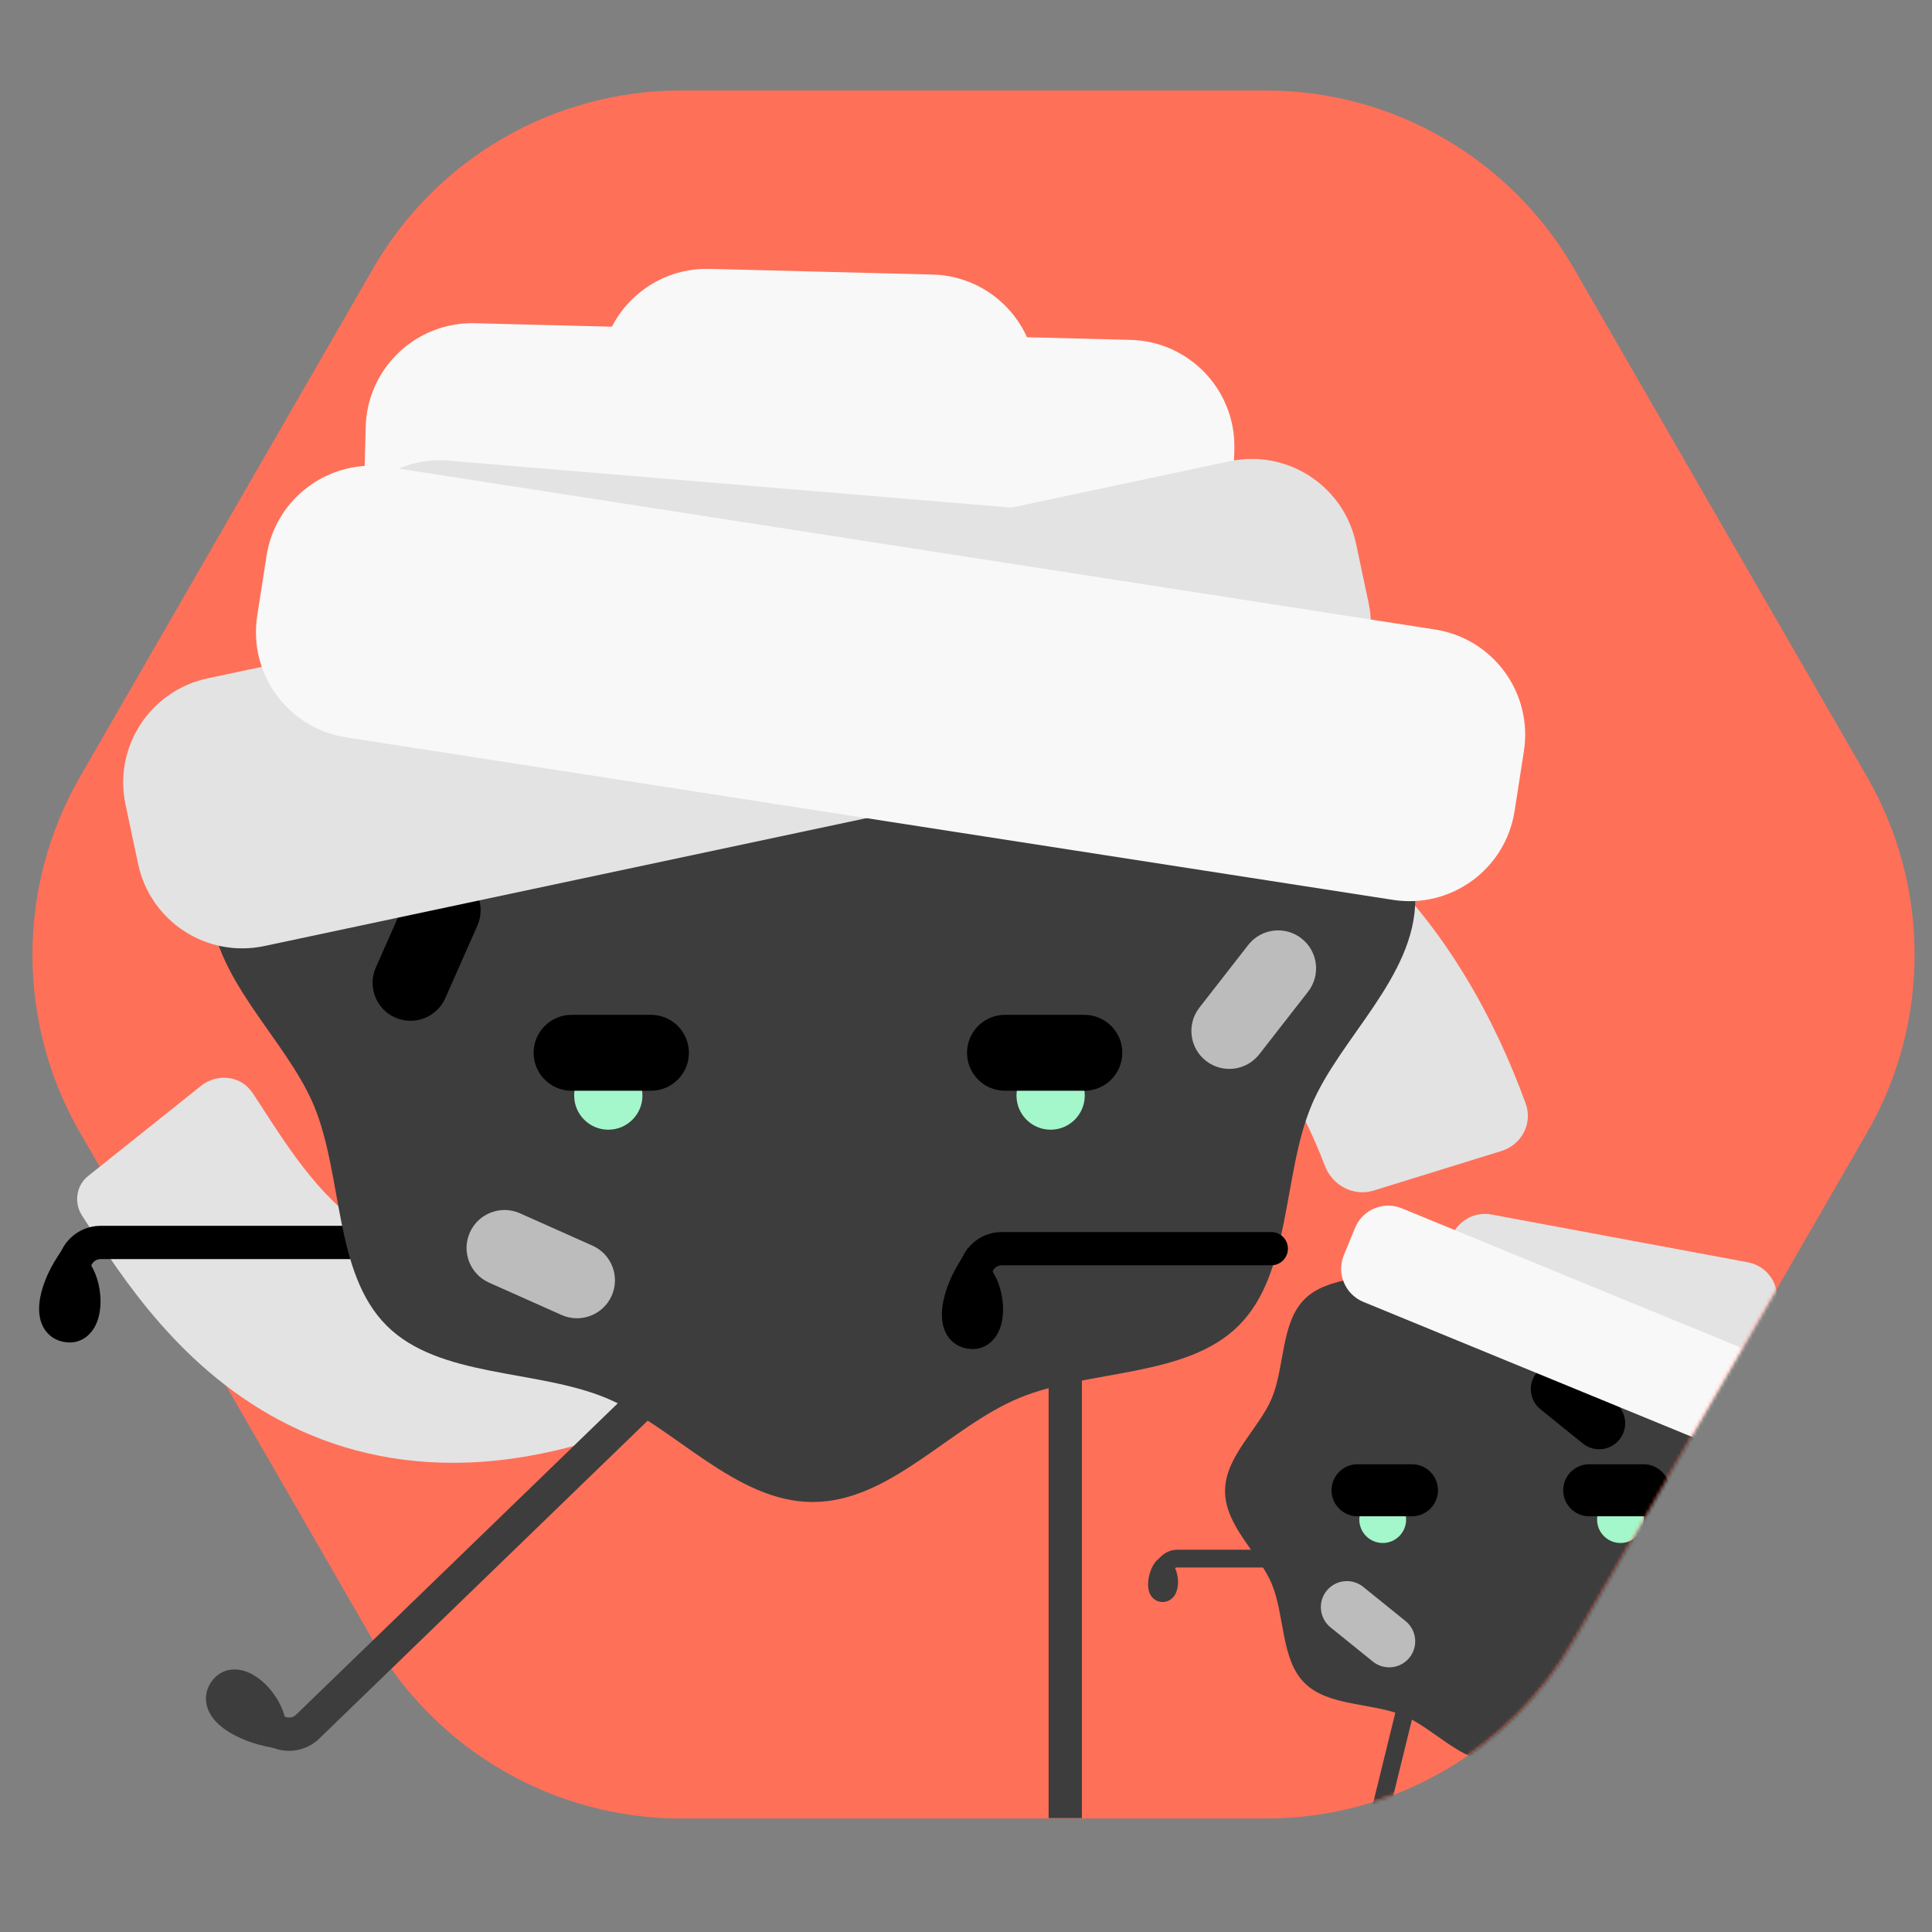<svg width="555" height="555" viewBox="0 0 555 555" fill="none" xmlns="http://www.w3.org/2000/svg">
<rect x="0" y="0" width="555" height="555" fill="#808080" stroke="none"/>
<path d="M363.73 26L195.585 26C159.099 26 125.376 45.471 107.133 77.202L23 223.115C4.758 254.726 4.758 293.788 23 325.399L107.133 471.194C125.376 502.805 159.099 522.396 195.585 522.396H363.73C400.215 522.396 433.942 502.925 452.184 471.194L536.317 325.399C554.56 293.788 554.56 254.726 536.317 223.115L452.184 77.202C433.942 45.592 400.215 26 363.73 26Z" fill="#FF7059"/>
<mask id="mask0_43_3005" style="mask-type:alpha" maskUnits="userSpaceOnUse" x="9" y="26" width="542" height="497">
<path d="M363.732 26L195.587 26C159.101 26 125.378 45.471 107.135 77.202L23.002 223.115C4.76 254.726 4.76 293.788 23.002 325.399L107.135 471.194C125.378 502.805 159.101 522.396 195.587 522.396H363.732C400.217 522.396 433.944 502.925 452.186 471.194L536.319 325.399C554.562 293.788 554.562 254.726 536.319 223.115L452.186 77.202C433.944 45.592 400.217 26 363.732 26Z" fill="#FF7059"/>
</mask>
<g mask="url(#mask0_43_3005)">
<path fill-rule="evenodd" clip-rule="evenodd" d="M408.442 471.718C407.072 471.382 405.689 472.22 405.352 473.59L393.889 520.268C393.724 520.944 393.123 521.423 392.427 521.435L387.406 521.52C385.995 521.543 384.871 522.706 384.895 524.117C384.919 525.527 386.082 526.651 387.492 526.627L392.513 526.543C395.529 526.492 398.131 524.415 398.851 521.486L410.313 474.808C410.65 473.438 409.812 472.055 408.442 471.718Z" fill="#3D3D3D"/>
<path fill-rule="evenodd" clip-rule="evenodd" d="M454.058 470.555C452.697 470.925 451.893 472.329 452.264 473.69L464.881 520.07C465.064 520.741 464.771 521.452 464.168 521.799L459.818 524.309C458.596 525.014 458.177 526.576 458.882 527.798C459.587 529.02 461.149 529.439 462.371 528.734L466.721 526.224C469.333 524.717 470.602 521.639 469.81 518.729L457.193 472.349C456.823 470.988 455.419 470.185 454.058 470.555Z" fill="#3D3D3D"/>
<path fill-rule="evenodd" clip-rule="evenodd" d="M469.316 524.033L466.895 522.316C464.786 520.819 461.854 520.831 459.825 521.365C458.765 521.644 457.585 522.153 456.697 523.03C455.71 524.003 455.036 525.54 455.628 527.287C456.094 528.663 457.116 529.672 458.507 530.048C459.719 530.376 460.924 530.148 461.861 529.829C463.763 529.182 465.728 527.76 467.258 526.171L469.316 524.033Z" fill="#3D3D3D"/>
<path d="M507.775 428.338C507.775 438.353 497.936 446.337 494.325 455.046C490.58 464.074 491.755 476.643 484.951 483.447C478.146 490.252 465.577 489.077 456.549 492.822C447.522 496.567 439.856 506.272 429.841 506.272C419.826 506.272 411.843 496.432 403.133 492.822C394.105 489.077 381.537 490.252 374.732 483.447C367.928 476.643 369.102 464.074 365.357 455.046C361.751 446.337 351.912 438.353 351.912 428.338C351.912 418.323 361.751 410.34 365.362 401.63C369.107 392.602 367.932 380.033 374.736 373.229C381.541 366.424 394.109 367.599 403.137 363.854C412.165 360.109 419.83 350.408 429.841 350.408C439.852 350.408 447.84 360.248 456.549 363.858C465.577 367.603 478.146 366.428 484.951 373.233C491.755 380.037 490.58 392.606 494.325 401.634C497.936 410.34 507.775 418.327 507.775 428.342V428.338Z" fill="#3D3D3D"/>
<path fill-rule="evenodd" clip-rule="evenodd" d="M371.431 447.733C371.431 449.144 370.287 450.288 368.876 450.288L338.232 450.288C337.556 450.288 336.961 450.73 336.765 451.376L335.277 456.294C334.868 457.644 333.442 458.408 332.092 457.999C330.742 457.591 329.978 456.165 330.387 454.814L331.875 449.896C332.723 447.095 335.305 445.179 338.232 445.179L368.876 445.179C370.287 445.179 371.431 446.323 371.431 447.733Z" fill="#3D3D3D"/>
<path fill-rule="evenodd" clip-rule="evenodd" d="M334.175 446.583L335.875 448.087C337.812 449.801 338.467 452.658 338.409 454.756C338.378 455.851 338.151 457.117 337.499 458.181C336.775 459.363 335.432 460.369 333.597 460.19C331.71 460.006 330.621 458.695 330.161 457.427C329.747 456.286 329.747 455.027 329.869 453.992C329.997 452.91 330.29 451.8 330.689 450.825C331.064 449.908 331.639 448.845 332.482 448.094L334.175 446.583Z" fill="#3D3D3D"/>
<path d="M403.932 436.528C403.932 440.241 400.922 443.251 397.209 443.251C393.496 443.251 390.486 440.241 390.486 436.528C390.486 432.815 393.496 429.805 397.209 429.805C400.922 429.805 403.932 432.815 403.932 436.528Z" fill="#A3F7CA"/>
<path d="M472.235 436.527C472.235 440.24 469.225 443.25 465.512 443.25C461.799 443.25 458.79 440.24 458.79 436.527C458.79 432.814 461.799 429.804 465.512 429.804C469.225 429.804 472.235 432.814 472.235 436.527Z" fill="#A3F7CA"/>
<path d="M472.159 420.631C476.288 420.631 479.634 423.978 479.634 428.106C479.634 432.235 476.288 435.581 472.159 435.581L456.53 435.581C452.401 435.581 449.055 432.235 449.055 428.106C449.055 423.978 452.401 420.631 456.53 420.631L472.159 420.631Z" fill="black"/>
<path d="M405.606 420.631C409.735 420.631 413.082 423.978 413.082 428.106C413.082 432.234 409.735 435.581 405.606 435.581L389.977 435.581C385.848 435.581 382.502 432.234 382.502 428.106C382.502 423.978 385.848 420.631 389.977 420.631L405.606 420.631Z" fill="black"/>
<path d="M464.083 403.034C467.294 405.629 467.794 410.335 465.2 413.547C462.605 416.758 457.899 417.258 454.687 414.663L442.53 404.841C439.319 402.246 438.819 397.54 441.414 394.328C444.008 391.117 448.715 390.617 451.926 393.212L464.083 403.034Z" fill="black"/>
<path d="M403.767 465.682C406.978 468.277 407.478 472.983 404.884 476.195C402.289 479.406 397.583 479.906 394.372 477.311L382.214 467.489C379.003 464.894 378.503 460.188 381.098 456.976C383.692 453.765 388.399 453.265 391.61 455.86L403.767 465.682Z" fill="#BCBCBC"/>
<path d="M416.439 357.124C417.481 351.533 422.859 347.845 428.451 348.887L502.11 362.616C507.701 363.658 511.389 369.035 510.347 374.627L508.796 382.948C507.754 388.54 502.376 392.228 496.785 391.185L423.126 377.457C417.534 376.414 413.846 371.037 414.888 365.445L416.439 357.124Z" fill="#E3E3E3"/>
<path d="M389.263 352.726C391.424 347.465 397.441 344.952 402.702 347.113L508.658 390.637C513.919 392.798 516.432 398.815 514.271 404.076L511.055 411.906C508.894 417.167 502.877 419.68 497.616 417.519L391.66 373.995C386.398 371.834 383.885 365.817 386.046 360.556L389.263 352.726Z" fill="#F8F8F8"/>
</g>
<path fill-rule="evenodd" clip-rule="evenodd" d="M23.555 349.181C21.208 345.574 21.875 340.579 25.238 337.893L57.725 311.943C62.438 308.179 69.274 308.982 72.597 314.016C73.12 314.807 73.62 315.574 74.093 316.302C74.664 317.179 75.221 318.038 75.771 318.889C77.585 321.69 79.332 324.389 81.304 327.28C86.357 334.691 91.681 341.523 97.838 347.075C108.596 356.775 123.109 364.125 149.014 357.191C166.284 352.567 175.435 345.411 181.619 337.921C188.621 329.44 193.19 319.035 199.239 304.13C199.534 303.403 199.835 302.661 200.14 301.904C205.503 288.641 212.615 271.049 224.77 255.908C238.724 238.525 258.18 225.419 286.031 219.067C330.758 208.867 367.069 222.333 393.394 246.415C415.235 266.395 429.514 292.872 438.292 317.057C440.349 322.727 437.099 328.854 431.337 330.638L394.607 342.01C388.846 343.794 382.765 340.553 380.609 334.92C374.046 317.773 364.608 301.796 352.699 290.902C339.744 279.051 323.312 272.405 299.437 277.85C284.413 281.277 276.959 287.208 271.787 293.651C265.509 301.472 261.38 311.343 255.106 326.804L254.924 327.252C249.251 341.233 241.692 359.859 228.113 376.307C213.571 393.921 193.412 407.72 164.606 415.432C116.787 428.234 81.634 413.647 57.463 391.852C46.155 381.656 37.699 370.352 31.492 361.25C29.069 357.697 26.802 354.194 24.938 351.314C24.448 350.557 23.985 349.842 23.555 349.181Z" fill="#E3E3E3"/>
<path fill-rule="evenodd" clip-rule="evenodd" d="M301.236 365.173L301.234 522.279L310.792 522.279L310.794 365.173L301.236 365.173Z" fill="#3D3D3D"/>
<path fill-rule="evenodd" clip-rule="evenodd" d="M199.675 388.28C197.839 386.384 194.814 386.334 192.917 388.17L85.046 492.588C84.152 493.453 82.802 493.644 81.704 493.059L70.597 487.142C68.267 485.901 65.373 486.784 64.132 489.113C62.891 491.443 63.774 494.338 66.103 495.578L77.21 501.495C81.969 504.03 87.82 503.206 91.694 499.456L199.565 395.038C201.462 393.202 201.511 390.177 199.675 388.28Z" fill="#3D3D3D"/>
<path fill-rule="evenodd" clip-rule="evenodd" d="M81.878 502.836L82.205 497.293C82.522 491.923 79.249 486.652 75.96 483.555C74.253 481.947 72.039 480.431 69.55 479.838C66.809 479.185 63.502 479.68 61.171 482.528C59.303 484.809 58.683 487.614 59.518 490.375C60.252 492.804 61.949 494.669 63.585 496.004C66.899 498.709 71.742 500.693 76.446 501.688L81.878 502.836Z" fill="#3D3D3D"/>
<path fill-rule="evenodd" clip-rule="evenodd" d="M102.813 361.697L28.9 361.697C27.636 361.697 26.521 362.524 26.155 363.734L21.157 380.249L12.008 377.481L17.006 360.965C18.593 355.724 23.423 352.138 28.9 352.138L102.813 352.139L102.813 361.697Z" fill="black"/>
<path d="M406.563 258.36C406.563 280.607 384.706 298.341 376.687 317.687C368.368 337.741 370.978 365.66 355.863 380.775C340.748 395.89 312.828 393.28 292.775 401.599C272.721 409.918 255.694 431.476 233.447 431.476C211.201 431.476 193.467 409.619 174.12 401.599C154.067 393.28 126.147 395.89 111.032 380.775C95.917 365.66 98.527 337.741 90.208 317.687C82.198 298.341 60.341 280.607 60.341 258.36C60.341 236.113 82.198 218.38 90.217 199.033C98.536 178.979 95.926 151.06 111.041 135.945C126.156 120.83 154.076 123.44 174.129 115.121C194.183 106.802 211.21 85.253 233.447 85.253C255.685 85.253 273.428 107.11 292.775 115.13C312.828 123.449 340.748 120.839 355.863 135.954C370.978 151.069 368.368 178.988 376.687 199.042C384.706 218.38 406.563 236.123 406.563 258.369V258.36Z" fill="#3D3D3D"/>
<path d="M172.419 107.041C172.848 90.154 186.886 76.812 203.773 77.24L267.913 78.869C284.8 79.298 298.142 93.336 297.713 110.223L297.271 127.649C296.842 144.536 282.804 157.878 265.917 157.449L201.777 155.82C184.89 155.391 171.548 141.354 171.977 124.467L172.419 107.041Z" fill="#F8F8F8"/>
<path fill-rule="evenodd" clip-rule="evenodd" d="M19.382 356.606L23.541 360.285C27.569 363.85 28.995 369.888 28.869 374.405C28.803 376.749 28.316 379.387 26.979 381.569C25.508 383.972 22.823 385.966 19.161 385.608C16.226 385.322 13.801 383.782 12.434 381.243C11.23 379.008 11.107 376.49 11.315 374.389C11.737 370.132 13.748 365.3 16.363 361.265L19.382 356.606Z" fill="black"/>
<path d="M105.052 122.653C105.48 105.766 119.518 92.424 136.405 92.852L324.788 97.637C341.675 98.066 355.018 112.103 354.589 128.991L354.146 146.416C353.717 163.303 339.68 176.646 322.792 176.217L134.41 171.432C117.522 171.003 104.18 156.966 104.609 140.079L105.052 122.653Z" fill="#F8F8F8"/>
<path d="M95.91 160.28C97.314 143.446 112.099 130.937 128.933 132.341L344.648 150.333C361.482 151.737 373.991 166.522 372.587 183.357L371.138 200.728C369.734 217.562 354.949 230.071 338.114 228.666L122.4 210.674C105.566 209.27 93.057 194.485 94.461 177.651L95.91 160.28Z" fill="#E3E3E3"/>
<path d="M311.616 314.717C311.616 320.133 307.225 324.524 301.809 324.524C296.393 324.524 292.002 320.133 292.002 314.717C292.002 309.301 296.393 304.91 301.809 304.91C307.225 304.91 311.616 309.301 311.616 314.717Z" fill="#A3F7CA"/>
<path d="M184.554 314.717C184.554 320.133 180.163 324.524 174.747 324.524C169.331 324.524 164.94 320.133 164.94 314.717C164.94 309.301 169.331 304.91 174.747 304.91C180.163 304.91 184.554 309.301 184.554 314.717Z" fill="#A3F7CA"/>
<path d="M311.497 291.529C317.519 291.529 322.401 296.411 322.401 302.433C322.401 308.455 317.519 313.337 311.497 313.337L288.698 313.337C282.676 313.337 277.794 308.455 277.794 302.433C277.794 296.411 282.676 291.529 288.698 291.529L311.497 291.529Z" fill="black"/>
<path d="M361.752 302.859C358.05 307.609 351.199 308.46 346.448 304.758C341.698 301.056 340.848 294.205 344.55 289.455L358.564 271.471C362.265 266.721 369.117 265.871 373.867 269.572C378.617 273.274 379.467 280.125 375.766 284.876L361.752 302.859Z" fill="#BCBCBC"/>
<path d="M117.193 257.076C119.63 251.569 126.07 249.081 131.577 251.518C137.083 253.955 139.572 260.395 137.135 265.902L127.908 286.751C125.47 292.258 119.03 294.746 113.524 292.309C108.017 289.872 105.528 283.432 107.965 277.925L117.193 257.076Z" fill="black"/>
<path d="M170.195 357.831C175.694 360.284 178.164 366.732 175.711 372.231C173.257 377.731 166.81 380.201 161.31 377.747L140.489 368.459C134.989 366.005 132.52 359.558 134.973 354.058C137.426 348.559 143.874 346.089 149.373 348.543L170.195 357.831Z" fill="#BCBCBC"/>
<path d="M186.996 291.529C193.018 291.529 197.9 296.411 197.9 302.433C197.9 308.455 193.018 313.337 186.996 313.337L164.197 313.337C158.175 313.337 153.293 308.455 153.293 302.433C153.293 296.411 158.175 291.529 164.197 291.529L186.996 291.529Z" fill="black"/>
<path d="M393.143 173.122C396.652 189.646 386.102 205.887 369.578 209.397L75.956 271.763C59.431 275.272 43.191 264.722 39.681 248.198L36.059 231.147C32.55 214.623 43.1 198.383 59.624 194.873L353.246 132.507C369.77 128.997 386.011 139.547 389.521 156.071L393.143 173.122Z" fill="#E3E3E3"/>
<path d="M76.564 159.675C79.155 142.982 94.788 131.551 111.481 134.142L412.237 180.836C428.93 183.427 440.361 199.06 437.77 215.753L435.096 232.978C432.504 249.671 416.871 261.102 400.178 258.51L99.422 211.817C82.729 209.225 71.298 193.592 73.89 176.9L76.564 159.675Z" fill="#F8F8F8"/>
<path fill-rule="evenodd" clip-rule="evenodd" d="M369.974 358.7C369.974 361.339 367.834 363.479 365.195 363.479L287.782 363.48C286.481 363.48 285.343 364.355 285.01 365.613L281.869 377.47C281.194 380.022 278.577 381.542 276.026 380.867C273.474 380.191 271.954 377.574 272.63 375.023L275.77 363.166C277.214 357.716 282.145 353.921 287.782 353.921L365.194 353.921C367.834 353.921 369.974 356.06 369.974 358.7Z" fill="black"/>
<path fill-rule="evenodd" clip-rule="evenodd" d="M278.047 358.523L282.332 362.055C286.482 365.477 288.118 371.462 288.15 375.98C288.166 378.325 287.771 380.979 286.512 383.206C285.126 385.659 282.512 387.745 278.839 387.516C275.896 387.332 273.419 385.878 271.964 383.388C270.683 381.197 270.472 378.684 270.606 376.578C270.879 372.308 272.72 367.409 275.192 363.285L278.047 358.523Z" fill="black"/>
</svg>
